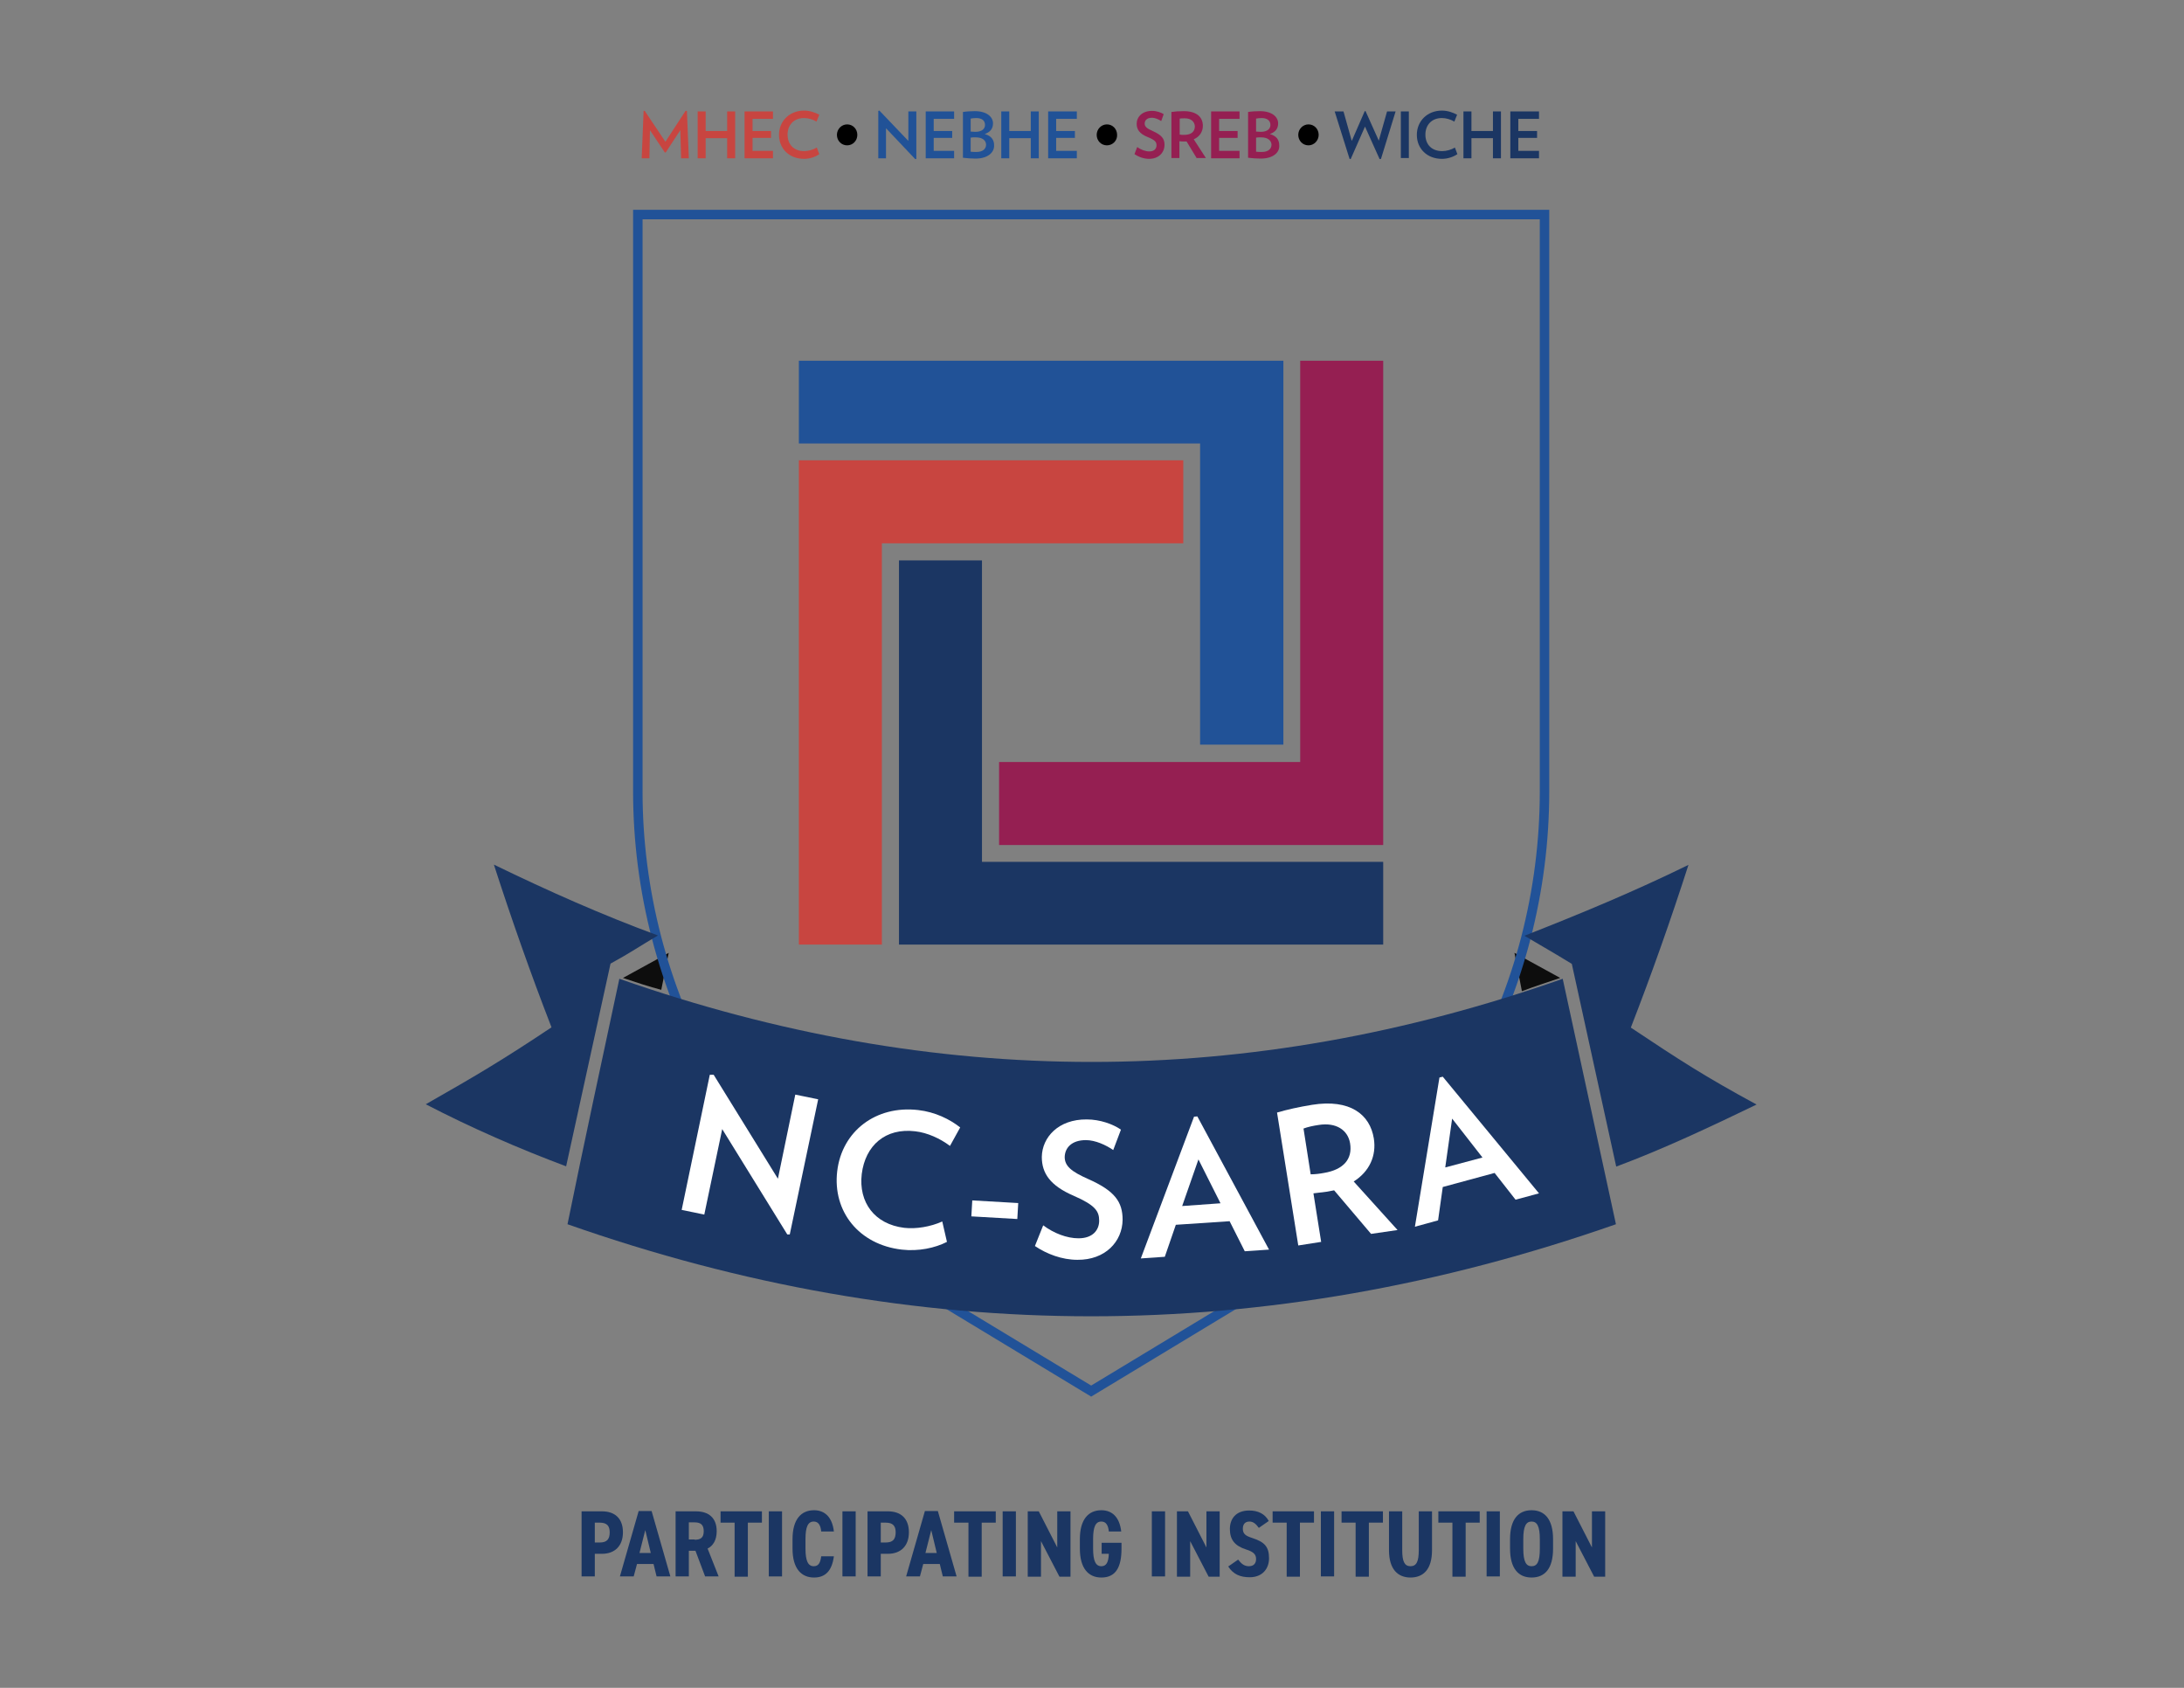 <?xml version="1.0" encoding="utf-8"?>
<!-- Generator: Adobe Illustrator 27.7.0, SVG Export Plug-In . SVG Version: 6.00 Build 0)  -->
<svg version="1.1" id="Layer_1" xmlns="http://www.w3.org/2000/svg" xmlns:xlink="http://www.w3.org/1999/xlink" x="0px" y="0px"
	 viewBox="0 0 792 612" style="enable-background:new 0 0 792 612;" xml:space="preserve">
<rect x="0" y="0" width="792" height="612" fill="#808080" stroke="none"/>
<style type="text/css">
	.st0{fill:#0D0D0D;}
	.st1{fill:#C84540;}
	.st2{fill:#215297;}
	.st3{fill:#951F52;}
	.st4{fill:#1B3663;}
	.st5{fill:none;stroke:#215298;stroke-width:3.433;stroke-miterlimit:10;}
	.st6{fill:#FFFFFF;}
</style>
<g>
	<path class="st0" d="M239.8,358.9l2.7-13.4l-16.6,9.1C230.7,356.2,235.5,357.8,239.8,358.9"/>
	<path class="st0" d="M565.8,354.6l-16.6-9.1l2.7,13.9C556.1,357.8,561,356.2,565.8,354.6"/>
</g>
<polygon class="st1" points="241.3,51.4 233.8,40.2 233.4,40.2 232.7,57.4 235.5,57.4 235.7,47.2 241.1,55.3 241.4,55.3 246.7,47.2 
	247,57.4 249.8,57.4 249.1,40.2 248.6,40.2 "/>
<polygon class="st1" points="263.7,57.4 263.7,50.1 255.9,50.1 255.9,57.4 253,57.4 253,40.4 255.9,40.4 255.9,47.5 263.7,47.5 
	263.7,40.4 266.6,40.4 266.6,57.4 "/>
<polygon class="st1" points="270,57.4 270,40.4 280.3,40.4 280.3,43.1 272.9,43.1 272.9,47.5 279.6,47.5 279.6,50 272.9,50 
	272.9,54.7 280.3,54.7 280.3,57.4 "/>
<g>
	<path class="st1" d="M291.6,57.6c-5.4,0-9.1-3.7-9.1-8.7c0-5,3.8-8.8,9.1-8.8c2.1,0,4,0.7,5.5,1.5l-1,2.5c-1.3-0.8-3-1.3-4.5-1.3
		c-3.7,0-6,2.5-6,6c0,3.6,2.3,6,6,6c1.5,0,3.3-0.5,4.6-1.3l0.9,2.4C295.7,56.9,293.7,57.6,291.6,57.6"/>
	<path d="M307.2,52.7c-2.1,0-3.7-1.7-3.7-3.8c0-2.1,1.7-3.8,3.7-3.8c2.1,0,3.7,1.7,3.7,3.8C310.9,51,309.3,52.7,307.2,52.7"/>
</g>
<polygon class="st2" points="318.9,40.1 318.5,40.2 318.5,57.4 321.3,57.4 321.3,46.5 331.9,57.7 332.3,57.6 332.3,40.4 329.4,40.4 
	329.4,51.1 318.9,40.1 "/>
<polygon class="st2" points="335.7,57.4 335.7,40.4 346,40.4 346,43.1 338.6,43.1 338.6,47.5 345.3,47.5 345.3,50 338.6,50 
	338.6,54.7 346,54.7 346,57.4 "/>
<g>
	<path class="st2" d="M353.8,49.8c-0.6,0-1.4,0-1.8,0.1v5.1c0.6,0.1,1.3,0.1,2.1,0.1c2.3,0,3.5-1.1,3.5-2.7
		C357.5,50.9,356.3,49.8,353.8,49.8 M354,42.8c-0.7,0-1.4,0.1-2,0.2v4.7c0.4,0,1,0.1,1.7,0.1c2.4,0,3.5-1.1,3.5-2.5
		C357.2,43.8,356.2,42.8,354,42.8 M353.8,57.5c-1.4,0-3.1-0.1-4.6-0.3V40.6c1.2-0.2,3-0.3,4.3-0.3c4.5,0,6.6,2.2,6.6,4.4
		c0,1.8-0.8,3.1-3,3.9c2.5,0.7,3.4,2.2,3.4,4.1C360.6,55.2,358.3,57.5,353.8,57.5"/>
</g>
<polygon class="st2" points="373.8,57.4 373.8,50.1 366,50.1 366,57.4 363.1,57.4 363.1,40.4 366,40.4 366,47.5 373.8,47.5 
	373.8,40.4 376.7,40.4 376.7,57.4 "/>
<polygon class="st2" points="380.1,57.4 380.1,40.4 390.5,40.4 390.5,43.1 383,43.1 383,47.5 389.8,47.5 389.8,50 383,50 383,54.7 
	390.5,54.7 390.5,57.4 "/>
<g>
	<path d="M401.4,52.7c-2.1,0-3.7-1.7-3.7-3.8c0-2.1,1.7-3.8,3.7-3.8c2.1,0,3.7,1.7,3.7,3.8C405.2,51,403.5,52.7,401.4,52.7"/>
	<path class="st3" d="M416.7,57.6c-1.9,0-3.8-0.7-5.3-1.7l1-2.6c1.3,1,3,1.6,4.4,1.6c1.8,0,2.6-1,2.6-2.2s-0.5-1.9-3.2-3
		c-3-1.2-4-2.8-4-4.8c0-2.5,2-4.7,5.6-4.7c1.6,0,3.3,0.6,4.2,1.2l-0.9,2.5c-0.9-0.6-2.2-1.2-3.4-1.2c-1.8,0-2.6,1-2.6,2.1
		c0,1.1,0.8,1.8,2.9,2.7c3.3,1.5,4.3,2.8,4.3,5C422.3,55.3,420.2,57.6,416.7,57.6"/>
	<path class="st3" d="M429.7,42.9c-0.7,0-1.4,0-1.9,0.1v5.8c0.5,0.1,1.1,0.1,1.7,0.1c2.5,0,3.8-1.2,3.8-3.1
		C433.2,44.1,431.9,42.9,429.7,42.9 M434,57.4l-3.7-6.1c-0.3,0-0.6,0-0.9,0c-0.6,0-1.1,0-1.7-0.1v6.1h-2.9V40.6
		c1.3-0.2,2.7-0.3,4.5-0.3c4.8,0,6.9,2.3,6.9,5.3c0,2.2-1.2,4-3.3,4.9l4.4,6.8H434z"/>
</g>
<polygon class="st3" points="439.2,57.4 439.2,40.4 449.5,40.4 449.5,43.1 442.1,43.1 442.1,47.5 448.8,47.5 448.8,50 442.1,50 
	442.1,54.7 449.5,54.7 449.5,57.4 "/>
<g>
	<path class="st3" d="M457.3,49.8c-0.6,0-1.4,0-1.8,0.1v5.1c0.6,0.1,1.3,0.1,2.1,0.1c2.3,0,3.5-1.1,3.5-2.7
		C461,50.9,459.7,49.8,457.3,49.8 M457.5,42.8c-0.7,0-1.4,0.1-2,0.2v4.7c0.4,0,1,0.1,1.7,0.1c2.4,0,3.5-1.1,3.5-2.5
		C460.7,43.8,459.6,42.8,457.5,42.8 M457.2,57.5c-1.4,0-3.1-0.1-4.6-0.3V40.6c1.2-0.2,3-0.3,4.3-0.3c4.5,0,6.6,2.2,6.6,4.4
		c0,1.8-0.8,3.1-3,3.9c2.5,0.7,3.4,2.2,3.4,4.1C464.1,55.2,461.8,57.5,457.2,57.5"/>
	<path d="M474.5,52.7c-2.1,0-3.7-1.7-3.7-3.8c0-2.1,1.7-3.8,3.7-3.8c2.1,0,3.7,1.7,3.7,3.8C478.2,51,476.5,52.7,474.5,52.7"/>
</g>
<polygon class="st4" points="494.9,40.3 490.2,51.1 487.2,40.4 484,40.4 489.4,57.6 489.8,57.7 495,45.9 500.3,57.7 500.8,57.6 
	506.1,40.4 503,40.4 500,51 495.2,40.3 "/>
<rect x="508" y="40.4" class="st4" width="2.9" height="16.9"/>
<g>
	<path class="st4" d="M522.9,57.6c-5.4,0-9.1-3.7-9.1-8.7c0-5,3.8-8.8,9.1-8.8c2.1,0,4,0.7,5.5,1.5l-1,2.5c-1.3-0.8-3-1.3-4.5-1.3
		c-3.7,0-6,2.5-6,6c0,3.6,2.3,6,6.1,6c1.5,0,3.3-0.5,4.6-1.3l0.9,2.4C527,56.9,525,57.6,522.9,57.6"/>
</g>
<polygon class="st4" points="541.4,57.4 541.4,50.1 533.6,50.1 533.6,57.4 530.7,57.4 530.7,40.4 533.6,40.4 533.6,47.5 541.4,47.5 
	541.4,40.4 544.3,40.4 544.3,57.4 "/>
<polygon class="st4" points="547.7,57.4 547.7,40.4 558.1,40.4 558.1,43.1 550.6,43.1 550.6,47.5 557.4,47.5 557.4,50 550.6,50 
	550.6,54.7 558.1,54.7 558.1,57.4 "/>
<g>
	<path class="st5" d="M231.3,77.8V287c0,35.8,9.2,71.2,26.7,102.7c17.5,31.5,43.2,57.6,73.7,76l64,38.7l64-38.7
		c30.6-18.4,56.3-45,73.7-76c17.5-31,26.7-66.8,26.7-102.7V77.8H231.3z"/>
	<path class="st4" d="M570,349.5c5.4,24.7,10.7,48.8,16.1,73.5c17.2-6.4,34.3-14.5,50.9-22.5c-18.8-10.2-27.9-16.1-45.6-27.9
		c7.5-19.3,14.5-39.1,20.9-59c-19.8,9.7-39.1,17.7-59.5,25.7C559.2,343.1,563,345.2,570,349.5"/>
	<path class="st4" d="M154.4,400.4c16.6,8.6,33.8,16.1,50.9,22.5c5.4-24.7,10.7-48.8,16.1-73.5c7-3.8,10.7-6.4,17.2-10.2
		c-20.4-7.5-39.7-16.1-59.5-25.7c6.4,19.8,13.4,39.7,20.9,59C182.3,384.3,173.2,389.7,154.4,400.4"/>
	<path class="st4" d="M224.6,354.9c114.7,40.2,227.9,40.2,342.1,0c6.4,29.5,12.9,59.5,19.3,89c-127.1,44.5-253.6,44.5-380.2,0
		C211.8,414.4,218.2,384.9,224.6,354.9"/>
</g>
<polygon class="st6" points="285.5,447.6 261.9,409.4 255.4,440.4 247.2,438.7 257.4,389.7 258.8,389.7 282.1,427.4 288.4,396.9 
	296.7,398.6 286.4,447.6 "/>
<g>
	<path class="st6" d="M327,453.1c-15.5-1.8-25.1-13.8-23.4-28.4c1.7-14.5,14-24,29.4-22.2c6.1,0.7,11.4,3.3,15.2,6.3l-3.7,6.7
		c-3.6-2.7-8.2-4.8-12.6-5.3c-10.8-1.3-18.1,5.1-19.4,15.5c-1.2,10.3,4.7,18.2,15.4,19.5c4.3,0.5,9.6-0.4,13.8-2.3l1.7,7.4
		C339.1,452.5,333.1,453.8,327,453.1"/>
</g>
<rect x="358" y="430.2" transform="matrix(5.751766e-02 -0.998 0.998 5.751766e-02 -97.684 773.587)" class="st6" width="5.8" height="16.7"/>
<g>
	<path class="st6" d="M390.7,456.8c-5.6,0-11.1-2.1-15.4-5l3-7.5c3.9,2.9,8.6,4.7,12.8,4.7c5.2,0,7.5-3,7.5-6.4c0-3.4-1.4-5.6-9.2-9
		c-8.6-3.7-11.6-8.2-11.6-14.1c0.1-7.1,6-13.7,16.3-13.6c4.8,0,9.5,1.7,12.4,3.7l-2.8,7.4c-2.6-1.8-6.5-3.6-9.9-3.6
		c-5.2,0-7.6,2.8-7.7,6.1c0,3.3,2.4,5.3,8.5,8c9.7,4.3,12.5,8.3,12.5,14.8C407,450.2,400.8,456.9,390.7,456.8"/>
</g>
<path class="st6" d="M434.6,420.4l-5.9,16.9l13.9-1L434.6,420.4z M451.4,453.7l-5.5-10.9l-19.5,1.3l-4,11.6l-8.7,0.6l19.3-51.4
	l1.2-0.1l26,48.3L451.4,453.7z"/>
<g>
	<path class="st6" d="M478.2,407.9c-2,0.3-3.9,0.7-5.5,1.3l2.6,16.6c1.6,0,3.2-0.2,4.8-0.5c7.2-1.2,10.4-5.1,9.5-10.7
		C488.8,409.7,484.5,406.9,478.2,407.9 M497.2,447.4l-13.4-15.8c-0.9,0.2-1.6,0.3-2.6,0.5c-1.6,0.2-3.3,0.4-4.9,0.6l2.8,17.6
		l-8.3,1.3l-7.7-48.2c3.8-1.1,7.8-2,12.7-2.8c13.8-2.2,21,3.5,22.4,12.2c1,6.3-1.6,12-7.3,15.6l15.9,17.6L497.2,447.4z"/>
</g>
<path class="st6" d="M526.6,405.6l-2.5,17.7l13.5-3.6L526.6,405.6z M549.6,435l-7.6-9.7l-18.8,5.1l-1.7,12.1l-8.4,2.3l8.9-54.1
	l1.2-0.3l34.9,42.3L549.6,435z"/>
<polygon class="st2" points="289.7,130.8 289.7,160.8 435.2,160.8 435.2,270 465.4,270 465.4,130.8 "/>
<polygon class="st3" points="471.5,130.8 471.5,276.3 362.3,276.3 362.3,306.4 501.6,306.4 501.6,130.8 "/>
<polygon class="st1" points="289.7,166.9 289.7,342.5 319.8,342.5 319.8,197 429.1,197 429.1,166.9 "/>
<polygon class="st4" points="326,203.2 326,342.5 501.6,342.5 501.6,312.5 356.1,312.5 356.1,203.2 "/>
<g>
	<path class="st4" d="M215.7,563.3v8.3h-4.8V548h7.4c4.6,0,7.6,2.5,7.6,7.6c0,5-3,7.8-7.6,7.8H215.7z M217.5,559.3
		c2.6,0,3.6-1.2,3.6-3.7c0-2.3-1-3.5-3.6-3.5h-1.8v7.2H217.5z"/>
	<path class="st4" d="M229.8,571.6h-5l6.8-23.7h4.7l6.8,23.7h-5l-1.1-4.5h-6L229.8,571.6z M234,554.8l-2.1,8.3h4.1L234,554.8z"/>
	<path class="st4" d="M255.7,571.6l-3.5-9.3h-2.4v9.3H245V548h7.4c4.6,0,7.5,2.4,7.5,7.2c0,3.2-1.3,5.3-3.3,6.3l4,10.1H255.7z
		 M251.9,558.3c2,0,3.3-0.6,3.3-3.1c0-2.5-1.3-3.2-3.3-3.2h-2.1v6.2H251.9z"/>
	<path class="st4" d="M276.3,548v4.1h-5.1v19.6h-4.8v-19.6h-5.1V548H276.3z"/>
	<path class="st4" d="M283.6,571.6h-4.8V548h4.8V571.6z"/>
	<path class="st4" d="M297.8,555.3c-0.2-2.2-1-3.6-2.7-3.6c-2.1,0-3,1.9-3,6.4v3.4c0,4.4,0.9,6.4,3,6.4c1.7,0,2.4-1.2,2.7-3.6h4.6
		c-0.7,5.3-3.1,7.7-7.2,7.7c-4.6,0-7.8-3.2-7.8-10.5v-3.4c0-7.3,3.2-10.5,7.8-10.5c3.9,0,6.6,2.5,7.2,7.7H297.8z"/>
	<path class="st4" d="M310.3,571.6h-4.8V548h4.8V571.6z"/>
	<path class="st4" d="M319.4,563.3v8.3h-4.8V548h7.4c4.6,0,7.6,2.5,7.6,7.6c0,5-3,7.8-7.6,7.8H319.4z M321.2,559.3
		c2.6,0,3.6-1.2,3.6-3.7c0-2.3-1-3.5-3.6-3.5h-1.8v7.2H321.2z"/>
	<path class="st4" d="M333.6,571.6h-5l6.8-23.7h4.7l6.8,23.7h-5l-1.1-4.5h-6L333.6,571.6z M337.7,554.8l-2.1,8.3h4.1L337.7,554.8z"
		/>
	<path class="st4" d="M361.1,548v4.1h-5.1v19.6h-4.8v-19.6H346V548H361.1z"/>
	<path class="st4" d="M368.4,571.6h-4.8V548h4.8V571.6z"/>
	<path class="st4" d="M388.2,548v23.7h-4l-6.7-12.9v12.9h-4.8V548h4l6.7,13.1V548H388.2z"/>
	<path class="st4" d="M402.1,555.3c-0.2-2.2-1-3.6-2.7-3.6c-2.1,0-3,1.9-3,6.4v3.4c0,4.4,0.9,6.4,3,6.4c1.7,0,2.6-1.3,2.7-4.5h-2.6
		v-4h7.2v2.1c0,6.8-2.1,10.5-7.3,10.5c-4.6,0-7.8-3.2-7.8-10.5v-3.4c0-7.3,3.2-10.5,7.8-10.5c3.9,0,6.6,2.5,7.2,7.7H402.1z"/>
	<path class="st4" d="M422.5,571.6h-4.8V548h4.8V571.6z"/>
	<path class="st4" d="M442.3,548v23.7h-4l-6.7-12.9v12.9h-4.8V548h4l6.7,13.1V548H442.3z"/>
	<path class="st4" d="M456.5,554c-1-1.4-2-2.3-3.4-2.3c-1.6,0-2.4,1-2.4,2.6c0,1.9,1,2.6,3.5,3.4c4.3,1.4,6,3.1,6,7.3
		c0,3.9-2.5,6.9-7,6.9c-3.5,0-6-1.1-7.8-3.9l3.6-2.5c1.1,1.4,2.1,2.4,3.9,2.4c1.9,0,2.6-1.2,2.6-2.6c0-1.6-0.8-2.6-3.7-3.5
		c-4-1.3-5.8-3.5-5.8-7.4c0-3.7,2.2-6.7,7-6.7c3.2,0,5.7,1.2,7.1,3.8L456.5,554z"/>
	<path class="st4" d="M476.5,548v4.1h-5.1v19.6h-4.8v-19.6h-5.1V548H476.5z"/>
	<path class="st4" d="M483.8,571.6H479V548h4.8V571.6z"/>
	<path class="st4" d="M501.5,548v4.1h-5.1v19.6h-4.8v-19.6h-5.1V548H501.5z"/>
	<path class="st4" d="M503.7,562.1V548h4.8v14.1c0,4,0.8,5.8,3,5.8c2.2,0,3-1.8,3-5.8V548h4.8v14.1c0,7-3.2,9.9-7.8,9.9
		C506.9,572,503.7,569,503.7,562.1z"/>
	<path class="st4" d="M536.6,548v4.1h-5.1v19.6h-4.8v-19.6h-5.1V548H536.6z"/>
	<path class="st4" d="M543.9,571.6h-4.8V548h4.8V571.6z"/>
	<path class="st4" d="M555.4,572c-4.7,0-7.8-3.2-7.8-10.5v-3.4c0-7.3,3.1-10.5,7.8-10.5s7.8,3.2,7.8,10.5v3.4
		C563.2,568.8,560.2,572,555.4,572z M555.4,567.9c2.1,0,3-1.7,3-6.4v-3.4c0-4.7-1-6.4-3-6.4s-3,1.7-3,6.4v3.4
		C552.4,566.2,553.4,567.9,555.4,567.9z"/>
	<path class="st4" d="M582.1,548v23.7h-4l-6.7-12.9v12.9h-4.8V548h4l6.7,13.1V548H582.1z"/>
</g>
</svg>
